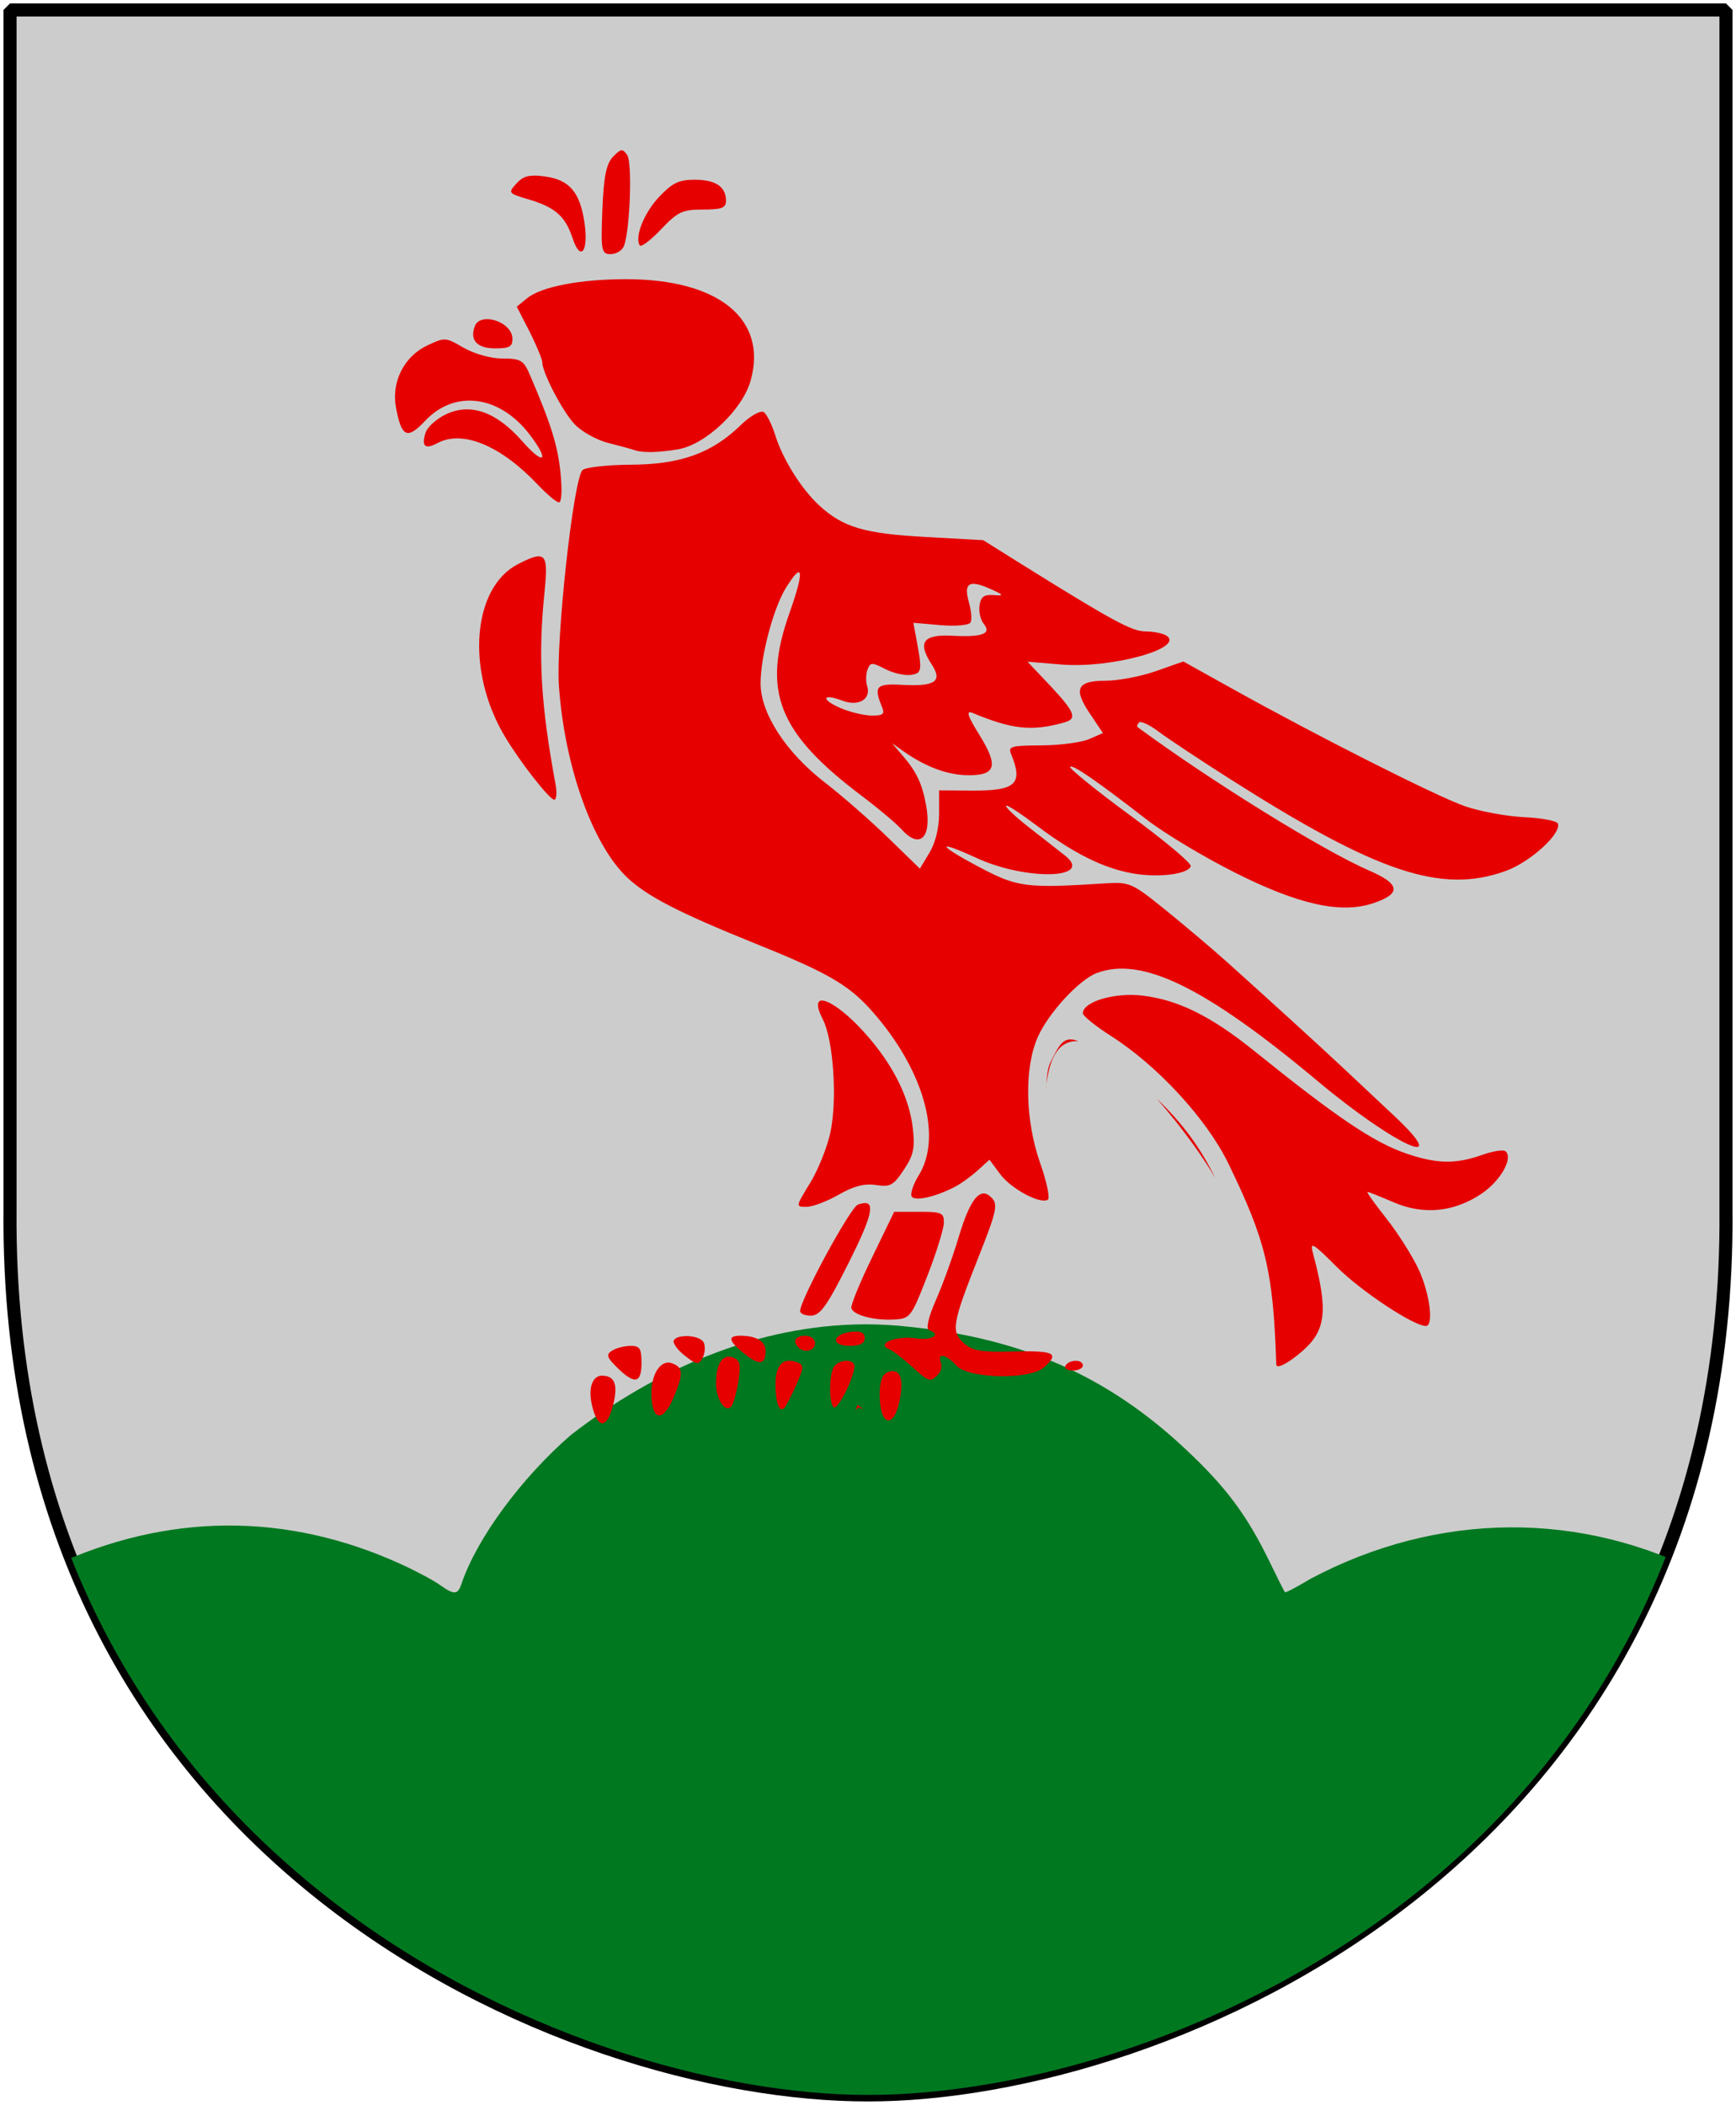 <?xml version="1.0" encoding="UTF-8" standalone="no"?>
<!-- Created with Inkscape (http://www.inkscape.org/) -->
<svg
   xmlns:svg="http://www.w3.org/2000/svg"
   xmlns="http://www.w3.org/2000/svg"
   version="1.0"
   width="251"
   height="304.2"
   id="svg4166">
  <defs
     id="defs4168">
    <clipPath
       id="clipPath4937">
      <g
         transform="matrix(0.166,0,0,-0.272,268.781,475.565)"
         style="fill:#ffffff;fill-opacity:1;stroke:#000000;stroke-width:4.7;stroke-opacity:1"
         id="g4939">
        <g
           transform="matrix(1,0,0,0.945,-89.268,-2.952)"
           style="fill:#ffffff;fill-opacity:1;stroke:#000000;stroke-width:4.7;stroke-opacity:1"
           id="g4941">
          <path
             d="M 90.132,4.051 L 139.743,4.051 L 189.355,4.051 L 189.355,77.494 C 189.662,117.166 157.245,131.601 139.743,131.601 C 122.549,131.601 89.825,117.166 90.132,77.494 L 90.132,4.051 z "
             style="color:#000000;fill:#ffffff;fill-opacity:1;fill-rule:nonzero;stroke:#000000;stroke-width:3.652;stroke-linecap:round;stroke-linejoin:bevel;marker:none;marker-start:none;marker-mid:none;marker-end:none;stroke-miterlimit:4;stroke-dashoffset:0;stroke-opacity:1;visibility:visible;display:block"
             id="path4943" />
        </g>
      </g>
    </clipPath>
    <clipPath
       id="clipPath4790">
      <g
         transform="matrix(6.90331e-2,0,0,-0.176,217.014,469.064)"
         style="fill:#ffffff;fill-opacity:1;stroke:#000000;stroke-width:9.062;stroke-opacity:1"
         id="g4792">
        <g
           transform="matrix(1,0,0,0.945,-89.268,-2.952)"
           style="fill:#ffffff;fill-opacity:1;stroke:#000000;stroke-width:9.062;stroke-opacity:1"
           id="g4794">
          <path
             d="M 90.132,4.051 L 139.743,4.051 L 189.355,4.051 L 189.355,77.494 C 189.662,117.166 157.245,131.601 139.743,131.601 C 122.549,131.601 89.825,117.166 90.132,77.494 L 90.132,4.051 z "
             style="color:#000000;fill:#ffffff;fill-opacity:1;fill-rule:nonzero;stroke:#000000;stroke-width:7.041;stroke-linecap:round;stroke-linejoin:bevel;marker:none;marker-start:none;marker-mid:none;marker-end:none;stroke-miterlimit:4;stroke-dashoffset:0;stroke-opacity:1;visibility:visible;display:block"
             id="path4796" />
        </g>
      </g>
    </clipPath>
    <clipPath
       id="clipPath1925">
      <path
         d="M 249.551,-25.928 L 125.5,-25.928 L 1.45,-25.928 L 1.45,147.568 C 0.682,241.289 81.739,275.388 125.5,275.388 C 168.494,275.388 250.318,241.289 249.551,147.568 L 249.551,-25.928 z "
         style="color:#000000;fill:#ffffff;fill-opacity:1;fill-rule:nonzero;stroke:none;stroke-width:1.888;stroke-linecap:round;stroke-linejoin:bevel;marker:none;marker-start:none;marker-mid:none;marker-end:none;stroke-miterlimit:4;stroke-dashoffset:0;stroke-opacity:1;visibility:visible;display:block"
         id="use2391" />
    </clipPath>
    <style
       type="text/css"
       id="style3276" />
    <clipPath
       id="clippath">
      <path
         d="M 360,4140 C 360,5929.403 1810.597,7380 3600,7380 C 5389.403,7380 6840,5929.403 6840,4140 L 6840,270 L 360,270 L 360,4140 z "
         id="path3274" />
    </clipPath>
    <clipPath
       id="clipPath3366">
      <path
         d="M 856.446,-131.751 L 379.392,-131.751 L 379.392,201.852 C 377.916,382.06 533.774,447.626 617.919,447.626 C 700.588,447.626 857.921,382.06 856.446,201.852 L 856.446,-131.751 z "
         style="color:#000000;fill:#cccccc;fill-opacity:1;stroke:none"
         id="path3368" />
    </clipPath>
    <clipPath
       id="clipPath4406">
      <path
         d="M 124.938,191.39 C 109.456,191.474 94.749,197.919 82.531,207.39 C 75.382,213.584 68.929,222.355 66.75,228.828 C 66.187,230.502 65.696,230.546 63.594,229.046 C 62.696,228.406 60.172,227.05 57.969,226.046 C 41.418,218.502 24.164,218.614 7.563,226.359 L 1.781,229.546 C 7.462,314.612 84.304,345.921 125.5,345.921 C 167.503,345.921 243.828,314.504 249.219,229.109 L 247.031,227.89 C 228.618,218.113 207.735,218.5 189.531,228.14 C 187.555,229.322 185.881,230.217 185.781,230.109 C 185.682,230.001 184.742,228.132 183.688,225.953 C 180.315,218.981 177.327,214.974 171.406,209.421 C 160.21,198.922 147.957,193.477 131.625,191.765 C 129.386,191.508 127.149,191.378 124.938,191.39 z "
         style="fill:#007820;fill-opacity:1"
         id="path4408" />
    </clipPath>
  </defs>
  <path
     d="M 249.551,1.44 L 1.45,1.44 L 1.45,174.936 C 0.682,268.657 81.739,302.756 125.5,302.756 C 168.494,302.756 250.318,268.657 249.551,174.936 L 249.551,1.44 z "
     style="color:#000000;fill:#cccccc;fill-opacity:1;stroke:none"
     id="Shield" />
  <path
     d="M 249.551,1.44 L 1.45,1.44 L 1.45,174.936 C 0.682,268.657 81.739,302.756 125.5,302.756 C 168.494,302.756 250.318,268.657 249.551,174.936 L 249.551,1.44 z "
     style="fill:none;fill-opacity:0;stroke:#000000;stroke-width:1.888;stroke-linejoin:bevel"
     id="Frame" />
  <path
     d="M 1.45,1.44 L 125.5,1.44 L 249.551,1.44 L 249.551,174.936 C 250.318,268.657 169.261,302.756 125.5,302.756 C 82.506,302.756 0.682,268.657 1.45,174.936 L 1.45,1.44 z "
     style="color:#000000;fill:#007820;fill-opacity:1;fill-rule:nonzero;stroke:none;stroke-width:1.888;stroke-linecap:round;stroke-linejoin:bevel;marker:none;marker-start:none;marker-mid:none;marker-end:none;stroke-miterlimit:4;stroke-dashoffset:0;stroke-opacity:1;visibility:visible;display:block"
     clip-path="url(#clipPath4406)"
     id="path4382" />
  <path
     d="M 89.843,21.723 C 89.56,21.752 89.248,22.038 88.687,22.598 C 87.694,23.59 87.288,25.334 87.093,30.317 C 86.858,36.343 86.973,36.723 88.312,36.723 C 89.098,36.723 89.96,36.208 90.218,35.536 C 91.091,33.262 91.439,23.512 90.687,22.411 C 90.366,21.94 90.126,21.694 89.843,21.723 z M 77.625,25.379 C 77.287,25.36 76.987,25.385 76.718,25.411 C 75.823,25.496 75.272,25.854 74.656,26.536 C 73.436,27.883 73.475,27.941 76.437,28.817 C 80.265,29.949 81.739,31.254 82.781,34.411 C 83.942,37.93 85.131,36.342 84.5,32.129 C 83.842,27.745 82.314,25.978 78.781,25.504 C 78.36,25.448 77.962,25.399 77.625,25.379 z M 100.406,25.973 C 98.123,25.973 97.162,26.479 95.281,28.473 C 93.124,30.76 91.731,34.23 92.5,35.473 C 92.681,35.766 94.066,34.733 95.562,33.161 C 97.974,30.625 98.634,30.286 101.593,30.286 C 104.33,30.286 104.968,30.062 104.968,29.004 C 104.968,26.976 103.463,25.973 100.406,25.973 z M 90.531,40.348 C 83.908,40.348 78.29,41.42 76.218,43.098 L 74.718,44.317 L 76.593,47.973 C 77.609,49.995 78.406,51.962 78.406,52.348 C 78.406,53.844 81.324,59.435 83.062,61.286 C 84.067,62.356 86.232,63.574 87.906,64.004 C 89.58,64.434 91.293,64.891 91.687,65.036 C 92.843,65.46 95.084,65.424 98,64.942 C 101.999,64.281 107.348,59.23 108.531,55.004 C 111.018,46.122 103.909,40.348 90.531,40.348 z M 70.281,46.129 C 69.534,46.168 68.916,46.453 68.656,47.129 C 67.879,49.154 68.968,50.348 71.593,50.348 C 73.632,50.348 74.093,50.108 74.093,48.973 C 74.093,47.294 71.923,46.045 70.281,46.129 z M 63.875,49.098 C 63.339,49.193 62.697,49.492 61.75,49.942 C 58.405,51.529 56.566,55.218 57.25,58.879 C 58.057,63.202 58.869,63.573 61.468,60.817 C 65.768,56.258 72.245,57.116 76.593,62.817 C 79.533,66.671 78.695,67.384 75.5,63.754 C 71.759,59.505 68.023,58.184 64.468,59.879 C 63.135,60.515 61.798,61.695 61.531,62.536 C 60.901,64.52 61.453,64.997 63.25,64.036 C 66.858,62.104 72.351,64.352 77.687,69.973 C 79.046,71.405 80.439,72.598 80.812,72.598 C 81.214,72.598 81.299,70.818 81.031,68.254 C 80.623,64.353 79.683,61.308 76.593,54.129 C 75.697,52.046 75.263,51.817 72.656,51.817 C 70.98,51.817 68.569,51.139 67.031,50.254 C 65.409,49.321 64.768,48.939 63.875,49.098 z M 110.187,59.504 C 109.593,59.498 108.312,60.254 107.093,61.442 C 102.937,65.49 98.409,67.126 91.187,67.161 C 87.756,67.177 84.605,67.547 84.218,67.942 C 82.891,69.294 80.353,92.559 80.812,99.129 C 81.625,110.762 85.682,122.107 90.718,126.848 C 93.584,129.546 98.2,131.924 109.25,136.379 C 120.423,140.885 123.118,142.522 126.968,147.161 C 133.794,155.383 136.143,164.508 132.843,169.848 C 132.027,171.169 131.582,172.538 131.812,172.911 C 132.265,173.643 135.205,172.996 138.031,171.536 C 138.973,171.049 140.456,169.967 141.375,169.129 L 143.062,167.598 L 144.593,169.661 C 146.122,171.759 150.382,174.07 151.5,173.379 C 151.839,173.17 151.345,170.792 150.406,168.129 C 148.22,161.936 148.065,154.392 150.031,149.911 C 151.556,146.434 156,141.603 158.562,140.629 C 165.057,138.16 174.275,142.66 190.531,156.254 C 201.805,165.682 210.44,169.529 201.406,161.098 C 198.645,158.522 195.255,155.333 193.875,154.036 C 190.782,151.128 182.631,143.716 177.375,139.004 C 175.215,137.069 171.198,133.678 168.468,131.473 C 163.716,127.633 163.332,127.438 159.843,127.661 C 148.398,128.391 147.152,128.253 141.656,125.348 C 135.472,122.08 135.202,121.241 141.218,124.004 C 148.437,127.32 158.294,127.027 153.968,123.629 C 153.125,122.967 150.814,121.157 148.812,119.598 C 146.81,118.039 145.304,116.607 145.468,116.442 C 145.633,116.277 147.668,117.634 150.031,119.411 C 155.292,123.366 159.58,125.481 163.781,126.223 C 167.506,126.881 171.778,126.338 172.156,125.192 C 172.301,124.751 168.343,121.462 163.375,117.817 C 158.406,114.172 154.526,111.009 154.718,110.817 C 155.1,110.435 158.642,112.912 165.875,118.504 C 168.438,120.486 174.13,123.879 178.468,126.067 C 187.75,130.747 193.875,132.092 198.531,130.536 C 202.65,129.159 202.473,127.757 197.968,125.817 C 191.44,123.004 175.087,112.897 164.5,105.098 C 164.335,104.977 164.435,104.663 164.687,104.411 C 164.939,104.158 166.207,104.747 167.5,105.723 C 168.792,106.699 173.482,109.81 177.968,112.661 C 199.211,126.157 208.408,129.216 217.687,125.879 C 221.209,124.613 225.742,120.512 225.25,119.036 C 225.114,118.629 222.922,118.222 220.375,118.098 C 217.827,117.975 213.95,117.265 211.781,116.504 C 207.611,115.041 190.499,106.397 178.343,99.629 L 171.093,95.598 L 167.093,97.004 C 164.883,97.781 161.609,98.379 159.812,98.379 C 155.687,98.379 155.154,99.57 157.625,103.192 L 159.468,105.942 L 157.468,106.817 C 156.375,107.292 153.298,107.705 150.593,107.723 C 146.198,107.752 145.725,107.851 146.187,108.973 C 147.973,113.311 146.886,114.304 140.468,114.254 L 135.781,114.223 L 135.781,117.629 C 135.779,119.698 135.219,121.869 134.375,123.254 L 133,125.536 L 128.468,121.129 C 125.975,118.702 121.844,115.079 119.281,113.098 C 113.606,108.713 109.968,103.088 109.968,98.754 C 109.968,94.868 111.802,87.922 113.625,84.973 C 116.126,80.926 116.347,82.395 114.156,88.567 C 110.121,99.934 112.488,105.91 124.656,115.067 C 127.022,116.848 129.592,119.011 130.343,119.848 C 132.991,122.797 134.748,121.084 133.906,116.411 C 133.342,113.282 132.519,111.524 130.5,109.192 L 128.968,107.411 L 130.75,108.661 C 133.957,110.883 137.091,112.036 140.062,112.036 C 144.003,112.036 144.384,110.681 141.593,106.192 C 139.858,103.401 139.644,102.629 140.625,103.036 C 146.329,105.403 149.172,105.735 153.875,104.411 C 155.776,103.875 155.466,102.969 151.875,99.129 L 148.562,95.629 L 153.468,96.036 C 160.657,96.637 171.462,93.648 168.625,91.848 C 168.113,91.523 166.764,91.26 165.625,91.254 C 163.653,91.244 160.899,89.757 147.75,81.567 L 142.156,78.067 L 133.75,77.598 C 124.928,77.112 121.888,76.195 118.468,73.067 C 115.905,70.722 113.18,66.391 112.093,62.911 C 111.601,61.333 110.841,59.816 110.406,59.536 C 110.351,59.5 110.272,59.505 110.187,59.504 z M 77.687,80.411 C 77.05,80.484 76.143,80.88 74.875,81.536 C 68.305,84.933 67.354,96.859 72.906,106.286 C 75.072,109.964 79.409,115.532 80.125,115.567 C 80.465,115.584 80.549,114.567 80.312,113.286 C 78.208,101.904 77.774,94.929 78.718,85.692 C 79.126,81.708 79.089,80.249 77.687,80.411 z M 140.625,84.379 C 141.158,84.34 141.956,84.564 143.093,85.067 C 145.169,85.983 145.224,86.12 143.656,86.004 C 142.284,85.903 141.806,86.238 141.625,87.504 C 141.494,88.413 141.775,89.595 142.218,90.129 C 143.416,91.573 142.097,92.11 137.75,91.879 C 133.454,91.651 132.601,92.803 134.718,96.036 C 136.319,98.479 135.208,99.237 130.406,98.973 C 126.66,98.767 126.295,99.181 127.531,102.192 C 127.952,103.217 127.674,103.433 126,103.411 C 124.873,103.395 122.841,102.899 121.5,102.317 C 118.637,101.074 118.881,100.152 121.781,101.254 C 124.132,102.148 125.987,101.06 125.375,99.129 C 125.16,98.452 125.192,97.392 125.437,96.754 C 125.841,95.702 126.066,95.692 128,96.692 C 129.171,97.298 130.826,97.658 131.687,97.536 C 133.302,97.305 133.371,96.968 132.468,92.223 L 132.062,90.004 L 136,90.348 C 138.159,90.527 140.075,90.356 140.312,89.973 C 140.549,89.59 140.447,88.301 140.093,87.067 C 139.589,85.308 139.735,84.445 140.625,84.379 z M 163.593,143.786 C 160.039,143.762 156.562,144.984 156.562,146.442 C 156.562,146.814 158.419,148.309 160.687,149.754 C 167.349,153.999 174.47,161.71 177.593,168.129 C 183.07,179.388 184.094,183.751 184.531,197.192 C 184.555,197.928 186.318,196.998 188.375,195.192 C 191.732,192.244 192.029,189.323 189.875,181.286 C 189.358,179.359 189.664,179.482 193.312,183.129 C 196.746,186.563 204.373,191.629 206.156,191.629 C 207.329,191.629 206.736,186.916 205.093,183.411 C 204.169,181.439 202.05,178.106 200.406,176.036 C 198.761,173.965 197.545,172.254 197.718,172.254 C 197.892,172.254 199.594,172.931 201.5,173.754 C 205.788,175.607 210.163,175.188 214.125,172.567 C 216.883,170.741 218.785,167.477 217.718,166.411 C 217.403,166.095 215.853,166.351 214.281,166.911 C 210.48,168.264 207.727,168.191 203.468,166.754 C 198.631,165.123 193.253,161.477 181.343,151.879 C 175.052,146.809 170.245,144.467 165.125,143.879 C 164.624,143.822 164.101,143.789 163.593,143.786 z M 118.781,144.598 C 118.093,144.647 118.04,145.522 118.968,147.317 C 120.499,150.277 121.082,158.905 120.062,163.661 C 119.605,165.79 118.292,169.075 117.125,170.973 C 115.021,174.392 115.032,174.419 116.625,174.411 C 117.508,174.406 119.576,173.617 121.25,172.661 C 123.398,171.432 124.976,171.002 126.625,171.254 C 128.68,171.569 129.149,171.354 130.656,169.098 C 132.089,166.953 132.318,165.925 131.968,162.973 C 131.477,158.822 129.404,154.47 125.906,150.286 C 122.86,146.642 119.927,144.517 118.781,144.598 z M 154.906,150.223 C 153.568,150.135 152.972,151.341 151.906,153.473 C 151.238,154.808 151.371,156.73 151.218,157.473 C 151.679,152.192 153.474,150.31 155.906,150.473 C 155.521,150.323 155.203,150.243 154.906,150.223 z M 167.25,158.786 C 171.076,163.098 174.423,167.934 175.718,170.286 C 173.627,165.95 170.987,162.318 167.25,158.786 z M 142.187,172.473 C 141.013,172.524 139.861,174.579 138.562,178.942 C 137.729,181.738 136.245,185.793 135.281,187.973 C 134.222,190.368 133.858,192.072 134.312,192.223 C 136.233,192.863 134.77,193.76 132.375,193.411 C 129.562,193 126.595,194.2 128.531,194.973 C 129.073,195.189 130.517,196.288 131.75,197.411 C 134.3,199.732 134.49,199.795 135.593,198.692 C 136.036,198.249 136.239,197.454 136.031,196.911 C 135.469,195.447 136.793,195.704 138.281,197.348 C 140.017,199.267 148.93,199.443 150.968,197.598 C 153.223,195.558 152.462,195.172 146.562,195.317 C 141.819,195.434 140.59,195.226 139.343,194.098 C 137.472,192.405 137.675,191.264 141.531,181.536 C 144.111,175.026 144.312,174.035 143.375,173.098 C 142.959,172.682 142.579,172.456 142.187,172.473 z M 124.906,173.879 C 124.665,173.907 124.367,173.969 124.031,174.098 C 122.921,174.524 115.687,187.856 115.687,189.473 C 115.687,189.858 116.425,190.163 117.312,190.129 C 118.623,190.08 119.627,188.627 122.718,182.473 C 125.939,176.062 126.594,173.687 124.906,173.879 z M 129.281,175.129 L 126.093,181.723 C 124.326,185.354 122.96,188.666 123.093,189.067 C 123.427,190.068 126.323,190.841 129.25,190.692 C 131.615,190.571 131.755,190.359 134.062,184.442 C 135.369,181.089 136.453,177.61 136.468,176.723 C 136.493,175.26 136.148,175.129 132.875,175.129 L 129.281,175.129 z M 123.968,192.442 C 123.725,192.428 123.433,192.433 123.093,192.473 C 120.302,192.804 120.069,194.504 122.812,194.504 C 124.341,194.504 125.031,194.156 125.031,193.379 C 125.031,192.782 124.698,192.485 123.968,192.442 z M 107.031,193.036 C 105.136,193.036 105.336,193.811 107.656,195.661 C 109.819,197.385 110.687,197.237 110.687,195.223 C 110.687,193.841 109.336,193.036 107.031,193.036 z M 116.437,193.036 C 115.009,193.036 114.528,193.814 115.437,194.723 C 116.31,195.596 117.843,195.221 117.843,194.129 C 117.843,193.532 117.234,193.036 116.437,193.036 z M 98.968,193.098 C 98.276,193.142 97.679,193.3 97.437,193.692 C 97.213,194.055 97.905,195.043 98.968,195.879 C 100.695,197.237 100.988,197.311 101.562,196.286 C 101.916,195.654 101.999,194.666 101.781,194.098 C 101.508,193.387 100.121,193.025 98.968,193.098 z M 91.156,194.504 C 90.268,194.51 89.079,194.825 88.5,195.192 C 87.617,195.75 87.703,196.126 89.187,197.598 C 91.732,200.123 92.75,199.959 92.75,197.004 C 92.75,194.876 92.524,194.495 91.156,194.504 z M 105.468,196.067 C 104.268,195.99 103.543,197.395 103.531,199.911 C 103.519,202.174 104.841,204.229 105.718,203.286 C 105.993,202.99 106.477,201.367 106.75,199.692 C 107.154,197.201 106.99,196.572 106,196.192 C 105.81,196.119 105.64,196.078 105.468,196.067 z M 113.937,196.661 C 112.744,196.777 112.125,197.924 112.125,200.067 C 112.125,202.724 112.665,204.214 113.406,203.473 C 113.598,203.28 114.377,201.822 115.093,200.223 C 116.212,197.724 116.25,197.258 115.343,196.911 C 114.826,196.712 114.335,196.622 113.937,196.661 z M 122.218,196.661 C 121.499,196.716 120.694,197.117 120.437,197.786 C 119.835,199.355 119.892,202.74 120.531,203.379 C 121.052,203.901 123.428,199.273 123.531,197.536 C 123.57,196.883 122.938,196.605 122.218,196.661 z M 155.531,196.661 C 154.975,196.661 154.35,196.883 154.062,197.348 C 153.818,197.742 154.281,198.067 155.093,198.067 C 155.905,198.067 156.562,197.742 156.562,197.348 C 156.562,196.883 156.086,196.661 155.531,196.661 z M 96.656,196.911 C 95.289,196.915 94.187,198.778 94.187,201.317 C 94.187,205.358 95.842,205.686 97.406,201.942 C 98.803,198.597 98.799,197.649 97.281,197.067 C 97.077,196.989 96.851,196.91 96.656,196.911 z M 128.875,198.161 C 128.692,198.185 128.53,198.233 128.312,198.317 C 127.56,198.605 127.187,199.681 127.187,201.536 C 127.187,206.279 129.377,206.601 130.156,201.973 C 130.609,199.284 130.154,197.992 128.875,198.161 z M 86.812,198.817 C 85.378,199.076 84.95,201.241 85.843,204.004 C 86.666,206.549 87.834,206.179 88.625,203.129 C 89.39,200.176 88.913,198.817 87.093,198.817 C 86.989,198.817 86.908,198.8 86.812,198.817 z M 124.031,203.098 C 123.892,203.098 123.796,203.449 123.718,203.973 C 123.926,203.237 124.387,203.348 124.968,203.817 C 124.515,203.39 124.144,203.098 124.031,203.098 z "
     style="fill:#e60000;fill-rule:evenodd;stroke:none;stroke-width:1px;stroke-linecap:butt;stroke-linejoin:miter;stroke-opacity:1"
     id="path4346" />
</svg>

